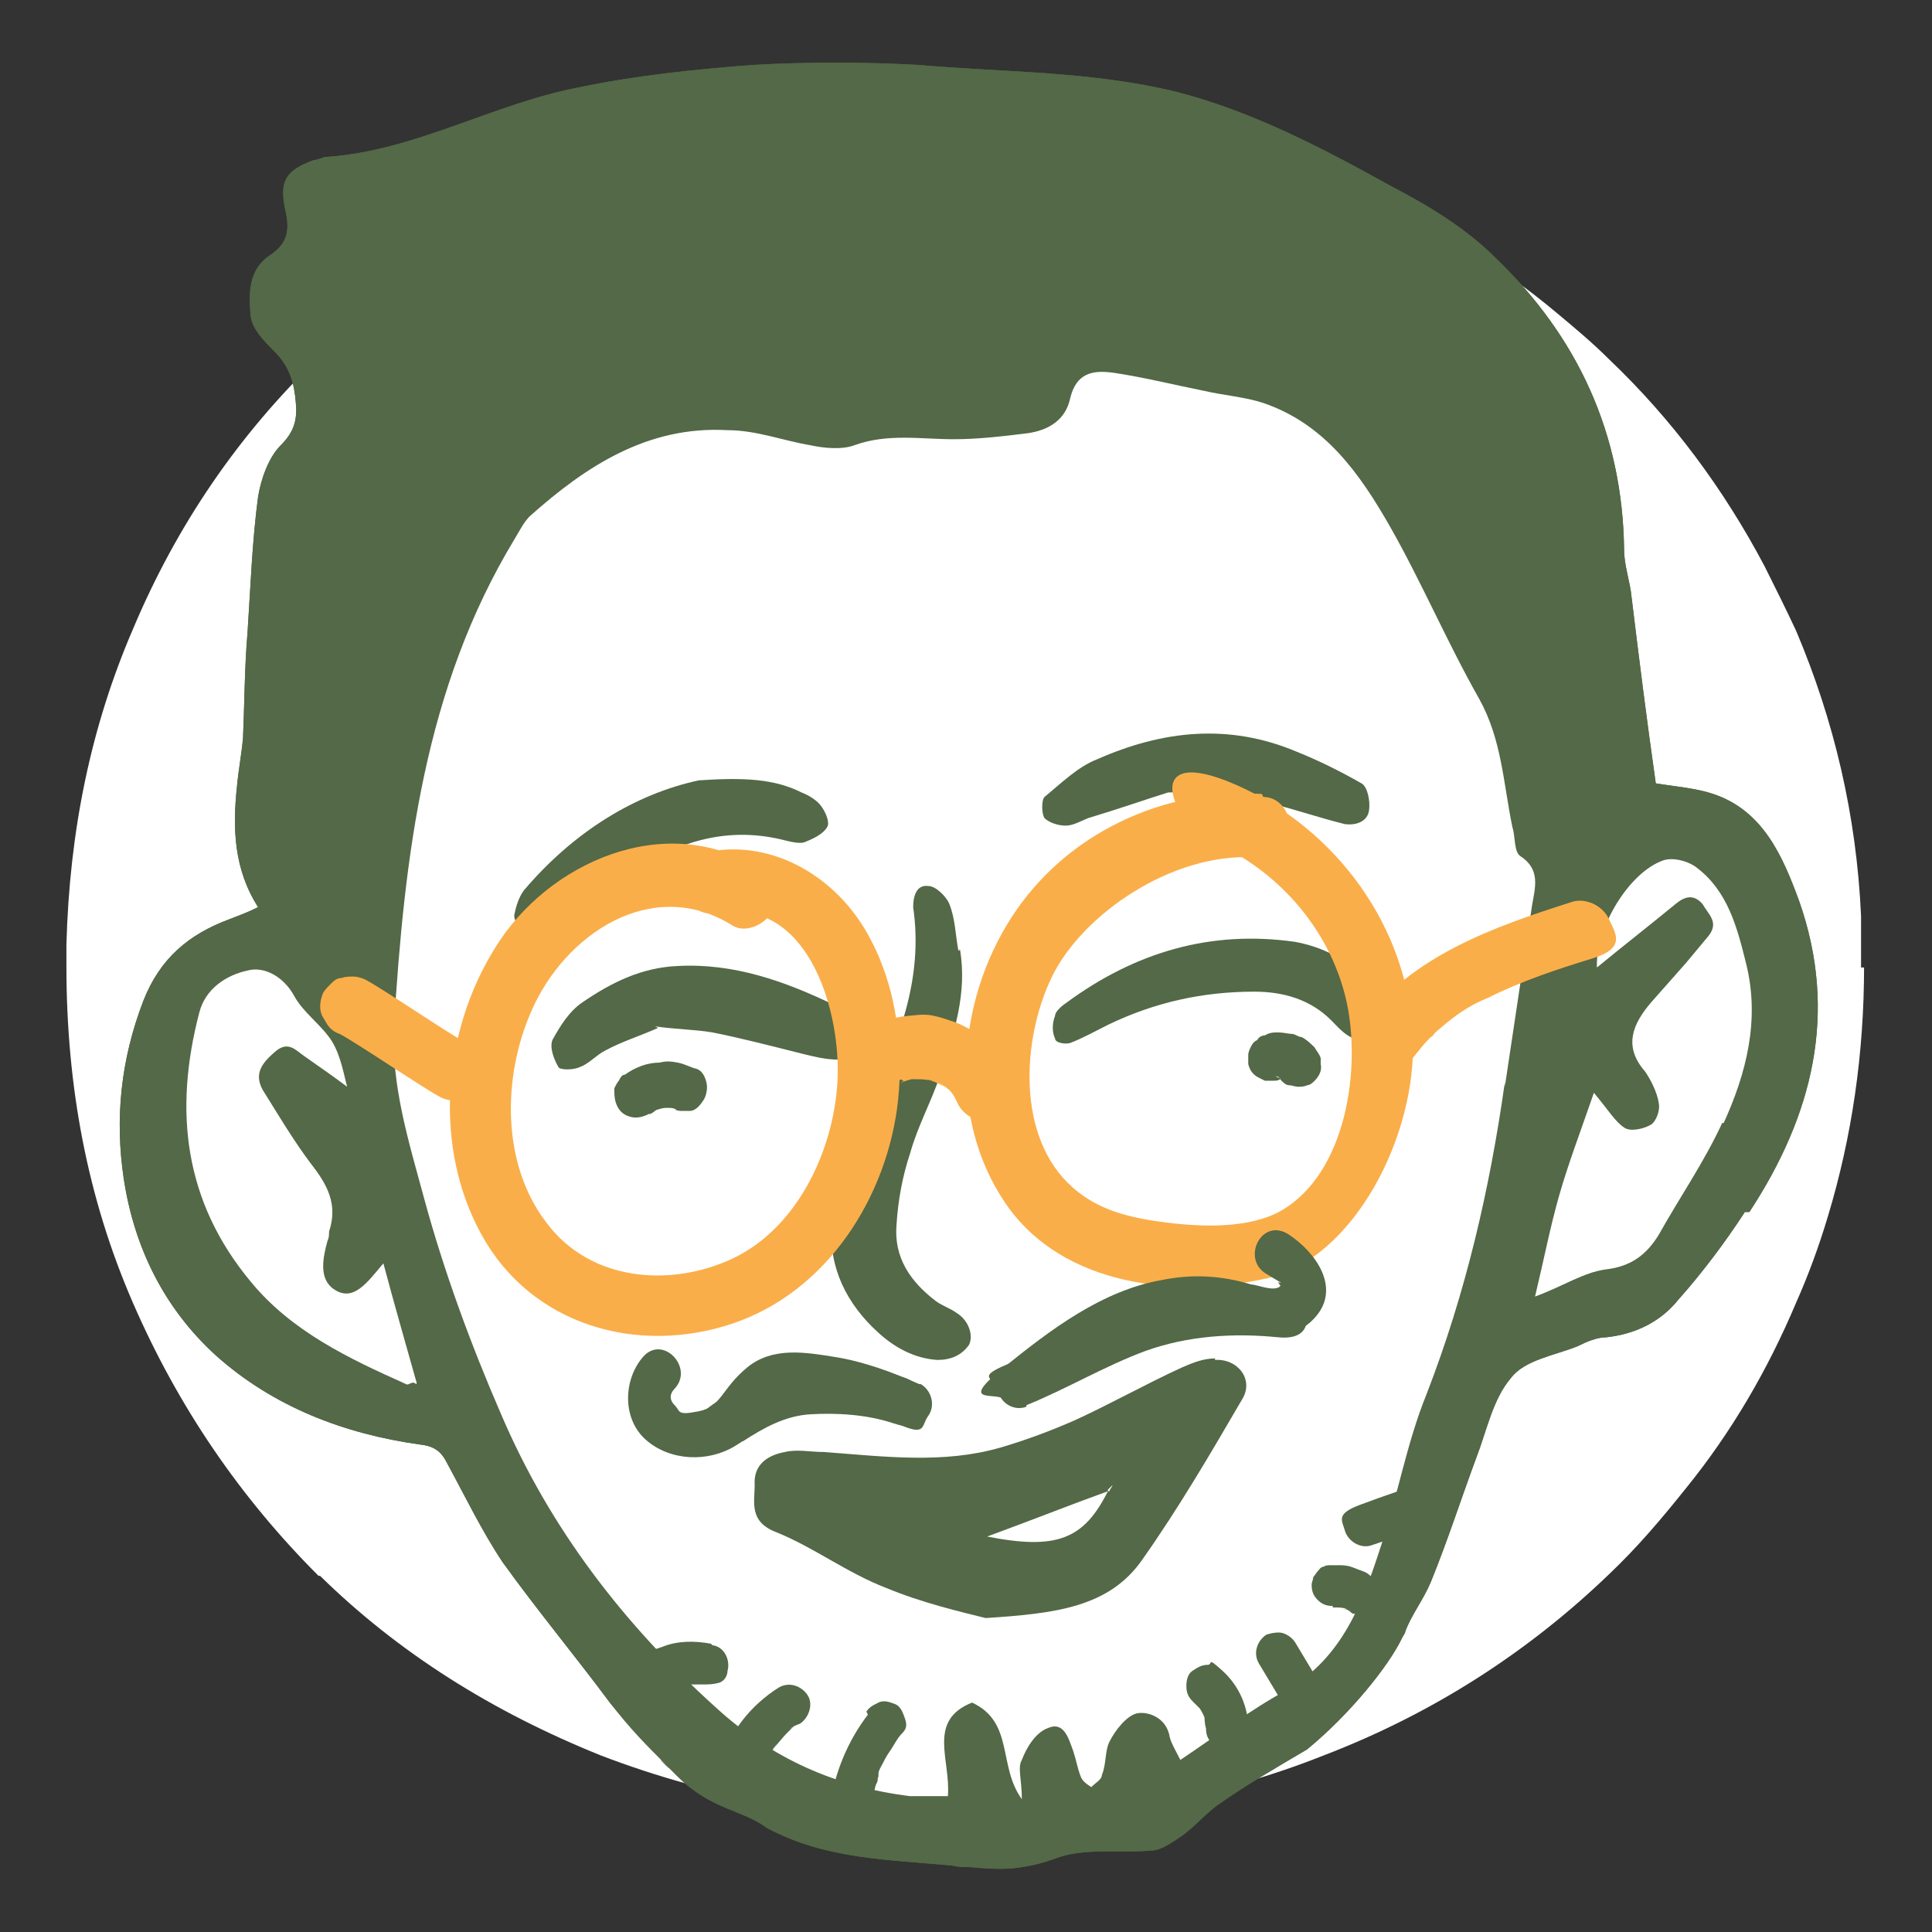 <?xml version="1.0" encoding="UTF-8"?>
<svg id="Layer_1" data-name="Layer 1" xmlns="http://www.w3.org/2000/svg" version="1.1" viewBox="0 0 128 128">
  <rect x="0" y="0" width="128" height="128" fill="#333333" stroke="none"/>
  <defs>
    <style>
      .cls-1 {
        fill: #536947;
      }

      .cls-1, .cls-2, .cls-3 {
        stroke-width: 0px;
      }

      .cls-2 {
        fill: #faae49;
      }

      .cls-3 {
        fill: #fff;
      }
    </style>
  </defs>
  <path class="cls-3" d="M123.5,64c0,5.8-.8,11.3-2.4,16.6-.6,2-1.3,3.9-2.1,5.7-1.9,4.5-4.3,8.6-7.3,12.3-1.6,2-3.2,3.9-5.1,5.7-5.3,5.1-11.6,9.2-18.9,12-7.3,2.9-15.3,4.3-23.9,4.3s-16.7-1.5-24-4.3c-7.2-2.9-13.4-6.8-18.6-11.9h-.1c-5.2-5.2-9.3-11.2-12.3-18.1s-4.4-14.3-4.4-22.3,0-.9,0-1.4c.2-7.5,1.6-14.4,4.4-20.9,2.9-6.9,7-12.9,12.3-18,5.2-5.1,11.5-9.2,18.7-12,7.2-2.9,15.2-4.4,24-4.4s16.6,1.5,23.9,4.4c1,.4,2,.8,3,1.3,4.6,2.1,8.7,4.6,12.4,7.7,1.2,1,2.4,2,3.5,3.1,4.2,4,7.6,8.6,10.3,13.7.7,1.4,1.4,2.8,2.1,4.3,2.5,5.9,4,12.2,4.3,18.9v3.4h.2Z"/>
  <g>
    <g>
      <path class="cls-1" d="M115.6,80.3c-1.3,2-2.8,4-4.4,5.8-1.2,1.5-2.9,2.3-4.8,2.5-.6,0-1.3.3-1.9.6-1.5.6-3.5.9-4.4,2.1-1.2,1.4-1.6,3.5-2.3,5.3-1,2.7-1.9,5.5-3,8.2-.5,1.2-1.3,2.2-1.7,3.3,0,.1-.1.2-.2.4-.9,1.9-3.5,5.1-6.3,7.4-2.2,1.3-4.1,2.4-5.8,3.6-.9.6-1.7,1.6-2.6,2.2-.6.4-1.3.9-1.9.9-2.1.2-4.4-.2-6.3.5-.8.3-1.6.5-2.3.6-1.1.2-2.3.1-3.5,0-.4,0-.7,0-1.1-.1-4.2-.4-8.4-.4-12.3-2.5-1.6-1.2-3.7-1.2-5.9-3.4s-.5-.4-.6-.6c-1.1-1.6-2.7-2.8-3.9-4.3-2.3-3.1-4.8-6.1-7.1-9.3-1.4-2.1-2.5-4.4-3.7-6.6-.4-.8-.9-1.1-1.8-1.2-5-.7-9.7-2.5-13.5-5.9-3.4-3.1-5.4-7.1-6.1-11.7-.6-4-.2-7.9,1.3-11.8,1.1-2.8,3-4.4,5.7-5.4.5-.2,1.1-.4,1.9-.8-1.6-2.5-1.7-5.2-1.4-8,.1-1.1.3-2.1.4-3.2.1-2.3.1-4.7.3-7,.2-3,.3-6,.7-9,.2-1.2.7-2.6,1.5-3.4.9-.9,1.1-1.7,1-2.8-.1-1.3-.4-2.4-1.4-3.4-.7-.7-1.5-1.5-1.6-2.4-.1-1.4-.2-3,1.3-4,1.2-.8,1.3-1.7,1-3-.4-1.9,0-2.6,1.9-3.3.3,0,.6-.2.8-.2,5.9-.4,11-3.5,16.7-4.6,3.8-.8,7.7-1.2,11.6-1.5,3.6-.2,7.3-.2,10.9,0,5.7.5,11.5.4,17.2,1.8,5,1.3,9.6,3.7,14.1,6.2,2.5,1.3,5,2.8,7,4.8,5.4,5.2,8.4,11.6,8.5,19.3,0,1.1.4,2.1.5,3.2.5,4.1,1,8.1,1.6,12.3,1.2.2,2.6.3,3.8.7,3.3,1.1,4.6,4.1,5.7,7.1,2.6,7.4.9,14.2-3.3,20.6Z"/>
      <g>
        <path class="cls-1" d="M115.6,80.3c-1.3,2-2.8,4-4.4,5.8-1.2,1.5-2.9,2.3-4.8,2.5-.6,0-1.3.3-1.9.6-1.5.6-3.5.9-4.4,2.1-1.2,1.4-1.6,3.5-2.3,5.3-1,2.7-1.9,5.5-3,8.2-.5,1.2-1.3,2.2-1.7,3.3,0,.1-.1.2-.2.4-.9,1.9-3.5,5.1-6.3,7.4-2.2,1.3-4.1,2.4-5.8,3.6-.9.6-1.7,1.6-2.6,2.2-.6.4-1.3.9-1.9.9-2.1.2-4.4-.2-6.3.5-.8.3-1.6.5-2.3.6-1.1.2-2.3.1-3.5,0-.4,0-.7,0-1.1-.1-4.2-.4-8.4-.4-12.3-2.5-1.6-1.2-3.7-1.2-5.9-3.4s-.5-.4-.6-.6c-1.6-1.6-2.5-2.5-3.9-4.3-2.3-3.1-4.8-6.1-7.1-9.3-1.4-2.1-2.5-4.4-3.7-6.6-.4-.8-.9-1.1-1.8-1.2-5-.7-9.7-2.5-13.5-5.9-3.4-3.1-5.4-7.1-6.1-11.7-.6-4-.2-7.9,1.3-11.8,1.1-2.8,3-4.4,5.7-5.4.5-.2,1.1-.4,1.9-.8-1.6-2.5-1.7-5.2-1.4-8,.1-1.1.3-2.1.4-3.2.1-2.3.1-4.7.3-7,.2-3,.3-6,.7-9,.2-1.2.7-2.6,1.5-3.4.9-.9,1.1-1.7,1-2.8-.1-1.3-.4-2.4-1.4-3.4-.7-.7-1.5-1.5-1.6-2.4-.1-1.4-.2-3,1.3-4,1.2-.8,1.3-1.7,1-3-.4-1.9,0-2.6,1.9-3.3.3,0,.6-.2.8-.2,5.9-.4,11-3.5,16.7-4.6,3.8-.8,7.7-1.2,11.6-1.5,3.6-.2,7.3-.2,10.9,0,5.7.5,11.5.4,17.2,1.8,5,1.3,9.6,3.7,14.1,6.2,2.5,1.3,5,2.8,7,4.8,5.4,5.2,8.4,11.6,8.5,19.3,0,1.1.4,2.1.5,3.2.5,4.1,1,8.1,1.6,12.3,1.2.2,2.6.3,3.8.7,3.3,1.1,4.6,4.1,5.7,7.1,2.6,7.4.9,14.2-3.3,20.6Z"/>
        <path class="cls-3" d="M27.4,91.6h0c-.2,0-.4.2-.5.1-3.8-1.7-7.6-3.5-10.3-6.8-4.4-5.3-5.1-11.3-3.4-17.8.4-1.6,1.8-2.5,3.2-2.8,1.1-.3,2.4.4,3.1,1.7.6,1.1,1.8,1.9,2.5,3,.6,1,.8,2.3,1,3-.8-.6-1.8-1.3-2.8-2-.6-.4-1.1-1.1-2-.3-.8.7-1.4,1.4-.8,2.5,1,1.6,2,3.3,3.2,4.9,1.1,1.4,1.8,2.7,1.2,4.5,0,.2,0,.4-.1.6-.3,1.1-.6,2.5.4,3.2,1.3.9,2.2-.4,3.3-1.7.8,3,1.5,5.4,2.2,7.9,0,0,0,0,0,0v.2s0-.1,0-.1Z"/>
        <path class="cls-3" d="M99.7,71.7c-1,7.1-2.6,14-5.2,20.7-1.3,3.2-1.9,6.7-3,10-1.2,3.7-2.5,7.4-6.3,9.6-2.4,1.3-4.6,3-7,4.6-.3-.6-.6-1.1-.7-1.5-.2-1.3-1.4-1.7-2.1-1.6-.7.1-1.5,1.1-1.9,1.9-.3.6-.2,1.5-.5,2.2,0,.3-.4.5-.7.8-.3-.2-.6-.4-.7-.7-.2-.5-.3-1.1-.5-1.7-.3-.8-.6-2-1.7-1.5-.8.3-1.4,1.3-1.7,2.1-.3.5,0,1.3,0,2.6-1.6-2.2-.5-5.1-3.3-6.4-3,1.2-1.4,3.8-1.6,6.2-.9,0-1.7,0-2.5,0-4.9-.6-9.2-2.5-12.9-5.9-6.1-5.5-11-11.9-14.2-19.4-2-4.6-3.8-9.5-5.1-14.3-1-3.7-2.2-7.5-2-11.4.7-11.3,2-22.4,8-32.3.3-.5.6-1.1,1-1.5,3.7-3.3,7.8-6,13.1-5.7,1.9,0,3.7.7,5.5,1,.9.2,2.1.3,2.9,0,2.2-.8,4.4-.4,6.6-.4,1.6,0,3.3-.2,4.9-.4,1.4-.2,2.5-.9,2.8-2.3.4-1.7,1.5-1.9,2.9-1.7,2,.3,4,.8,6,1.2,1.3.3,2.7.4,3.9.8,4.1,1.4,6.4,4.7,8.4,8.2,2.1,3.7,3.8,7.7,5.9,11.4,1.5,2.7,1.6,5.6,2.2,8.5.2.6.1,1.6.5,1.9,1.4.9,1,2.1.8,3.3-.6,4-1.2,8-1.8,12Z"/>
        <path class="cls-3" d="M114.1,74.4c-1.2,2.6-2.8,4.9-4.2,7.4-.8,1.3-1.8,2.1-3.5,2.3-1.5.2-2.8,1.1-4.7,1.8.6-2.5,1-4.6,1.6-6.7.6-2.1,1.4-4.2,2.3-6.8,1,1.2,1.4,1.9,2,2.3.4.3,1.3.1,1.8-.2.3-.2.6-.9.5-1.4-.1-.7-.5-1.5-.9-2.1-1.5-1.7-.8-3.2.4-4.6.8-.9,1.5-1.7,2.3-2.6.5-.6,1-1.2,1.5-1.8.7-.9,0-1.4-.4-2.1-.6-.7-1.2-.5-1.8,0-1.7,1.4-3.5,2.8-5.2,4.2-.1-2.6,2.1-6.3,4.4-7.1.6-.2,1.5,0,2.1.4,2.2,1.6,2.8,4.1,3.4,6.5.9,3.7,0,7.2-1.5,10.5Z"/>
      </g>
      <path class="cls-1" d="M80.5,90c-.8,0-1.5.3-2.2.6-2.4,1.1-4.7,2.4-7.1,3.5-1.6.7-3.2,1.3-4.9,1.8-3.8,1.1-7.7.6-11.7.3-.9,0-1.8-.2-2.6,0-1.1.2-2.1.8-2,2.2,0,1.1-.4,2.4,1.4,3.1,2.5,1,4.7,2.7,7.3,3.7,2.4,1,5,1.6,6.6,2,4.6-.3,8.2-.7,10.4-3.9,2.4-3.4,4.5-7,6.6-10.6.8-1.3-.3-2.7-1.8-2.6ZM73.5,98.8s0,0-.1,0c-1.6,3.2-3.4,3.9-8,3,3-1.1,5.5-2.1,8-3,0,0,0,0,0-.1.1-.1.2-.2.3-.3,0,.1-.2.3-.2.4Z"/>
      <path class="cls-1" d="M91.8,47.9c0,.2,0,.4,0,.6h0c0-.2,0-.4,0-.7h0Z"/>
      <path class="cls-1" d="M79.1,112.8c.1.1.3.3.4.4l-.2-.3c.2.3.4.6.5.9v-.3c0,.3,0,.7.1,1v-.4c0,.1,0,.3,0,.4,0,.4.1.7.4,1s.6.4,1,.4.7-.1,1-.4.4-.6.4-1c0-1.4-.6-2.8-1.7-3.8s-.6-.4-1-.4-.7.2-1,.4-.4.6-.4,1,.1.7.4,1h0Z"/>
      <path class="cls-1" d="M51.6,111.8c-1.9,1.2-3.3,3-3.9,5.1s.2,1.5,1,1.7,1.5-.2,1.7-1,.2-.5.3-.8v.3c.1-.6.4-1.1.8-1.6l-.2.3c.4-.5.8-1,1.3-1.4l-.3.2c.2-.2.4-.3.7-.4.6-.4.9-1.3.5-1.9s-1.2-.9-1.9-.5h0Z"/>
      <path class="cls-1" d="M47.1,108.9c-1.1-.2-2.2-.2-3.2.2-1,.3-2,.9-2.8,1.6s-.5,1.5,0,2,1.4.5,2,0,.2-.2.4-.3c.2-.2-.3.2,0,0s.1,0,.2-.1c.3-.2.6-.3.9-.5h-.3c.5,0,.9-.2,1.4-.2h-.4c.5,0,.9,0,1.4,0h-.4c0,0,.1,0,.2,0,.4,0,.7,0,1.1-.1s.6-.5.6-.8c.2-.7-.2-1.6-1-1.7h0Z"/>
      <path class="cls-1" d="M83.4,110.2c.6,1,1.2,2,1.8,3s.5.5.8.6.8,0,1.1-.1c.6-.4.9-1.2.5-1.9l-1.8-3c-.2-.3-.5-.5-.8-.6s-.8,0-1.1.1c-.6.4-.9,1.2-.5,1.9h0Z"/>
      <path class="cls-1" d="M88.3,106.5c.2,0,.4,0,.6,0h-.4c.2,0,.5,0,.7.1h-.3c.2,0,.4,0,.6.2l-.3-.2s0,0,0,0c.1.1.3.2.4.3.2,0,.3.1.5.1.2,0,.4,0,.5-.1.2,0,.3-.2.4-.3.2-.3.4-.6.4-1v-.4c-.1-.2-.2-.4-.4-.6-.2-.2-.4-.4-.7-.5s-.5-.2-.8-.3-.6-.1-.8-.1-.4,0-.5,0c-.2,0-.4,0-.5.1-.2,0-.3.2-.4.3-.1.1-.2.3-.3.4,0,.2-.1.3-.1.5,0,.4.1.7.4,1s.6.4,1,.4h0Z"/>
      <path class="cls-1" d="M90.8,102.4c1.5-.5,3-1,4.6-1.6s1.2-1,1-1.7-1-1.2-1.7-1c-1.5.5-3,1-4.6,1.6s-1.2,1-1,1.7,1,1.2,1.7,1h0Z"/>
      <path class="cls-1" d="M57.5,113.6c-1.3,1.7-2.2,3.8-2.5,6s0,.7.1,1.1.5.6.8.6c.7.2,1.6-.2,1.7-1s.2-1,.3-1.5.1-.5.2-.7,0-.2.1-.4c0,0,0-.1,0-.2,0-.1,0-.1,0,0,0-.2.2-.5.3-.7s.2-.4.4-.7c.3-.4.5-.9.9-1.3s.2-.8.1-1.1-.3-.7-.6-.8-.7-.3-1.1-.1-.6.3-.8.6h0Z"/>
    </g>
    <g>
      <path class="cls-1" d="M63.6,62.9c.5,2.9-.4,5.6-1.3,8.3-.6,1.8-1.5,3.4-2,5.2-.5,1.5-.8,3.1-.9,4.7-.2,2.2.9,3.8,2.6,5.1.4.3,1,.5,1.4.8.8.5,1.1,1.5.8,2.1-.5.7-1.2,1-2.1,1-1.5-.1-2.8-.8-3.9-1.8-2.1-1.9-3.3-4.3-3.1-7.1.1-1.7.7-3.4,1.1-5.1.3-1,.8-2,1.3-2.9,2-4.1,3.7-8.3,3-13.1,0-.7.2-1.5,1-1.4.5,0,1.2.7,1.4,1.2.4,1,.4,2.1.6,3.1Z"/>
      <path class="cls-1" d="M43.6,68.1c-1.1.5-2.4.9-3.5,1.5-.6.3-1.1.9-1.7,1.1-.4.2-1.3.2-1.4,0-.3-.5-.6-1.3-.4-1.8.5-.9,1.1-1.9,2-2.5,1.9-1.3,3.9-2.3,6.3-2.4,3.7-.2,7.1,1,10.4,2.6.6.3,1.1.8,1.4,1.3.2.4.3,1.1,0,1.5-.2.4-.8.8-1.2.8-.8,0-1.6-.2-2.4-.4-2-.5-3.9-1-5.9-1.4-1.2-.2-2.4-.2-3.8-.4Z"/>
      <path class="cls-1" d="M46.3,51.7c3-.2,5-.1,6.8.8.5.2,1,.5,1.3.9.3.4.6,1.1.4,1.4-.3.5-1,.8-1.5,1-.3.1-.8,0-1.2-.1-3.8-1-7.1,0-10.3,2.1-1.6,1-3.1,2.1-4.7,3.1-.5.3-1.2.6-1.8.8-.6.2-1.4-.7-1.2-1.2.1-.5.3-1.1.6-1.5,3.3-3.9,7.4-6.4,11.6-7.3Z"/>
      <path class="cls-1" d="M77.4,52.5c-1.3.4-3.3,1.1-5.3,1.7-.5.2-1,.5-1.5.5-.5,0-1.1-.2-1.4-.5-.2-.3-.2-1.2,0-1.4,1.1-.9,2.2-2,3.5-2.5,4.3-1.9,8.7-2.4,13.2-.5,1.5.6,2.9,1.3,4.3,2.1.4.2.6,1.2.5,1.8-.1.7-.8,1-1.6.9-1.6-.4-3.1-.9-4.6-1.3-1.2-.3-2.3-.6-3.5-.8-.9-.1-1.9,0-3.6,0Z"/>
      <path class="cls-1" d="M91.8,67.5c-.2.4-.3.9-.6,1.1-.4.2-1.1.4-1.5.2-.6-.2-1.1-.8-1.5-1.2-1.4-1.4-3.2-1.9-5.1-1.9-3.4,0-6.6.7-9.7,2.2-.8.4-1.7.9-2.5,1.2-.3.1-1,0-1-.3-.2-.4-.2-1,0-1.5,0-.3.5-.7.8-.9,4.5-3.3,9.5-4.8,15.1-4,2.2.4,4,1.5,5.3,3.3.4.5.6,1.2.8,1.8Z"/>
      <g>
        <path class="cls-2" d="M50.2,57.5c-6.1-3.8-13.9-.4-17.4,5.3-3.5,5.6-4.1,13.2-.9,19,3.3,6,10.3,8,16.6,5.9s10.3-8.4,11-14.8c.4-3.9-.2-8.1-2.3-11.5s-6-5.7-10.1-5c-2.6.5-2.2,4.5.4,4.1,5.9-1.1,8.1,6.1,8,10.7s-2.5,10.1-7,12.2c-4.1,1.9-9.4,1.5-12.3-2.4-3-3.9-2.9-9.7-1-14,2.2-5.1,8-9,13.3-5.7.9.6,2.3-.1,2.7-1s0-2.1-1-2.7h0Z"/>
        <path class="cls-2" d="M59.8,71.6s0,0,.1,0l-.5.3c.3-.2.6-.3,1-.4h-.5c.4,0,.8,0,1.2,0h-.5c.5,0,.9,0,1.3.2l-.5-.2c.4.1.8.3,1.2.5l-.4-.3c.3.2.7.5.9.7l-.4-.4c.3.3.5.6.7.9l-.3-.5c.1.2.2.4.3.6.4,1,1.7,1.6,2.6,1.1s1.5-1.6,1.1-2.6c-.6-1.7-2.2-3.2-3.9-3.8s-1.9-.5-3-.4-2,.4-2.9,1-.7.9-.8,1.3,0,1.1.4,1.5.8.7,1.3.8,1,0,1.5-.4h0Z"/>
        <path class="cls-2" d="M83.6,52.6c-6.5-.4-13,2.6-16.6,8.2s-4.2,13.3-.4,18.9,11.5,6.3,17.3,5,10-9.5,9.7-16c-.3-7.3-5.1-13.8-11.7-16.7s-4.1,2.7-1.7,3.7c4.4,1.9,7.9,5.8,9,10.6,1,4.5,0,11.4-4.3,13.9-2.1,1.2-5.2,1.1-7.6.8s-4.5-.8-6.2-2.3c-3.8-3.3-3.4-9.9-1.4-14s7.9-8.2,13.4-7.9c1.1,0,2.1-.5,2.3-1.7s-.6-2.3-1.7-2.3h0Z"/>
        <path class="cls-2" d="M93.6,70.1c.4-.5.7-.9,1.1-1.3s.3-.3.1-.1c.1,0,.2-.2.3-.3.2-.2.5-.4.7-.6.5-.4.9-.7,1.4-1s.7-.4,1.4-.7c2.2-1.1,4.6-1.9,6.9-2.6s1.5-1.7,1.1-2.6-1.6-1.5-2.6-1.1c-5,1.6-10.4,3.5-13.7,7.9-.7.9-.6,2.2.3,2.9s2.2.6,2.9-.3h0Z"/>
        <path class="cls-2" d="M30.9,69.1c-1-.5-5.7-3.7-6.7-4.2-.2-.1-.5-.2-.8-.2-.3,0-.5,0-.8.1-.3,0-.5.2-.7.4-.2.2-.4.4-.5.6-.2.5-.3,1.1,0,1.6l.3.5c.2.3.5.5.8.6,1,.5,5.7,3.7,6.7,4.2.2.1.5.2.8.2.3,0,.5,0,.8-.1.3,0,.5-.2.7-.4.2-.2.4-.4.5-.6.2-.5.3-1.1,0-1.6l-.3-.5c-.2-.3-.5-.5-.8-.6h0Z"/>
      </g>
    </g>
    <path class="cls-1" d="M60.9,91.7c-1.8-.8-3.7-1.5-5.6-1.8s-4.1-.7-5.8.7-1.7,2.6-3.2,2.9-1.2,0-1.6-.4-.3-.8,0-1.1c1.3-1.4-.8-3.6-2.1-2.1s-1.4,4.1.2,5.5,4.1,1.5,5.9.4,1.5-1.3,2.2-2.1.4-.7.7-.9.9-.2,1.4-.2c2.2.1,4.4.8,6.4,1.7s1.6.2,2.1-.5.2-1.7-.5-2.1h0Z"/>
    <path class="cls-1" d="M68.7,92.8c3.5-2.7,7.8-6,12.5-4.9,2.1.5,4.4,1.2,6-.7s0-4.2-1.8-5.4-3.2,1.6-1.5,2.6.6.4.8.6,0,.3.2.1c-.3.6-1.6,0-2,0-2-.6-3.9-.7-5.9-.3-4,.7-7.4,3.3-10.5,5.8s-.5,1.6,0,2.1,1.5.5,2.1,0h0Z"/>
    <path class="cls-1" d="M43.1,73.8c.2-.1.4-.3.6-.4l-.4.2c.3-.1.6-.2.8-.2h-.4c.3,0,.6,0,.9,0h-.4c.3,0,.5,0,.7.2l-.4-.2h0c.2.1.4.2.6.2.2,0,.4,0,.6,0,.4,0,.7-.4.9-.7s.3-.8.2-1.2-.3-.8-.7-.9-.7-.3-1.2-.4-.8-.1-1.2,0c-.8,0-1.6.3-2.3.8-.2,0-.3.2-.4.4-.1.1-.2.3-.3.5,0,.4,0,.8.2,1.2s.5.6.9.7.8,0,1.2-.2h0Z"/>
    <path class="cls-1" d="M84.4,71.6c.1,0,.3,0,.4-.1h-.4c.1,0,.3,0,.4,0h-.4c.2,0,.3,0,.5,0l-.4-.2c.1,0,.3.1.4.2l-.3-.2c.1,0,.2.2.3.3.1.1.3.3.5.3.2,0,.4.1.6.1.2,0,.4,0,.6-.1.2,0,.4-.2.5-.3.3-.3.5-.7.4-1.1v-.4c-.1-.3-.3-.5-.4-.7-.2-.2-.4-.4-.7-.6s-.2,0-.2-.1c-.2,0-.4-.2-.6-.2s-.6-.1-.9-.1-.6,0-.9.2c-.2,0-.4.1-.5.3-.2.1-.3.2-.4.4-.1.2-.2.4-.2.6,0,.2,0,.4,0,.6.1.4.3.7.7.9l.4.2c.3,0,.5,0,.8,0h0Z"/>
    <path class="cls-1" d="M49.2,95.5c1.4-.9,2.8-1.7,4.5-1.8s3.7,0,5.5.6,1.7-.3,1.9-1.1-.3-1.6-1.1-1.9c-2.1-.7-4.4-.9-6.5-.7s-4,1-5.9,2.2-1,1.3-.5,2.1,1.4,1,2.1.5h0Z"/>
    <path class="cls-1" d="M68,93.1c2.7-1.1,5.2-2.6,7.9-3.6,2.8-1,5.8-1.2,8.8-.9s1.9-2.9,0-3c-3.1-.3-6.3,0-9.3.9s-5.4,2.6-8.2,3.7-1.3,1-1.1,1.9,1.1,1.4,1.9,1.1h0Z"/>
  </g>
</svg>